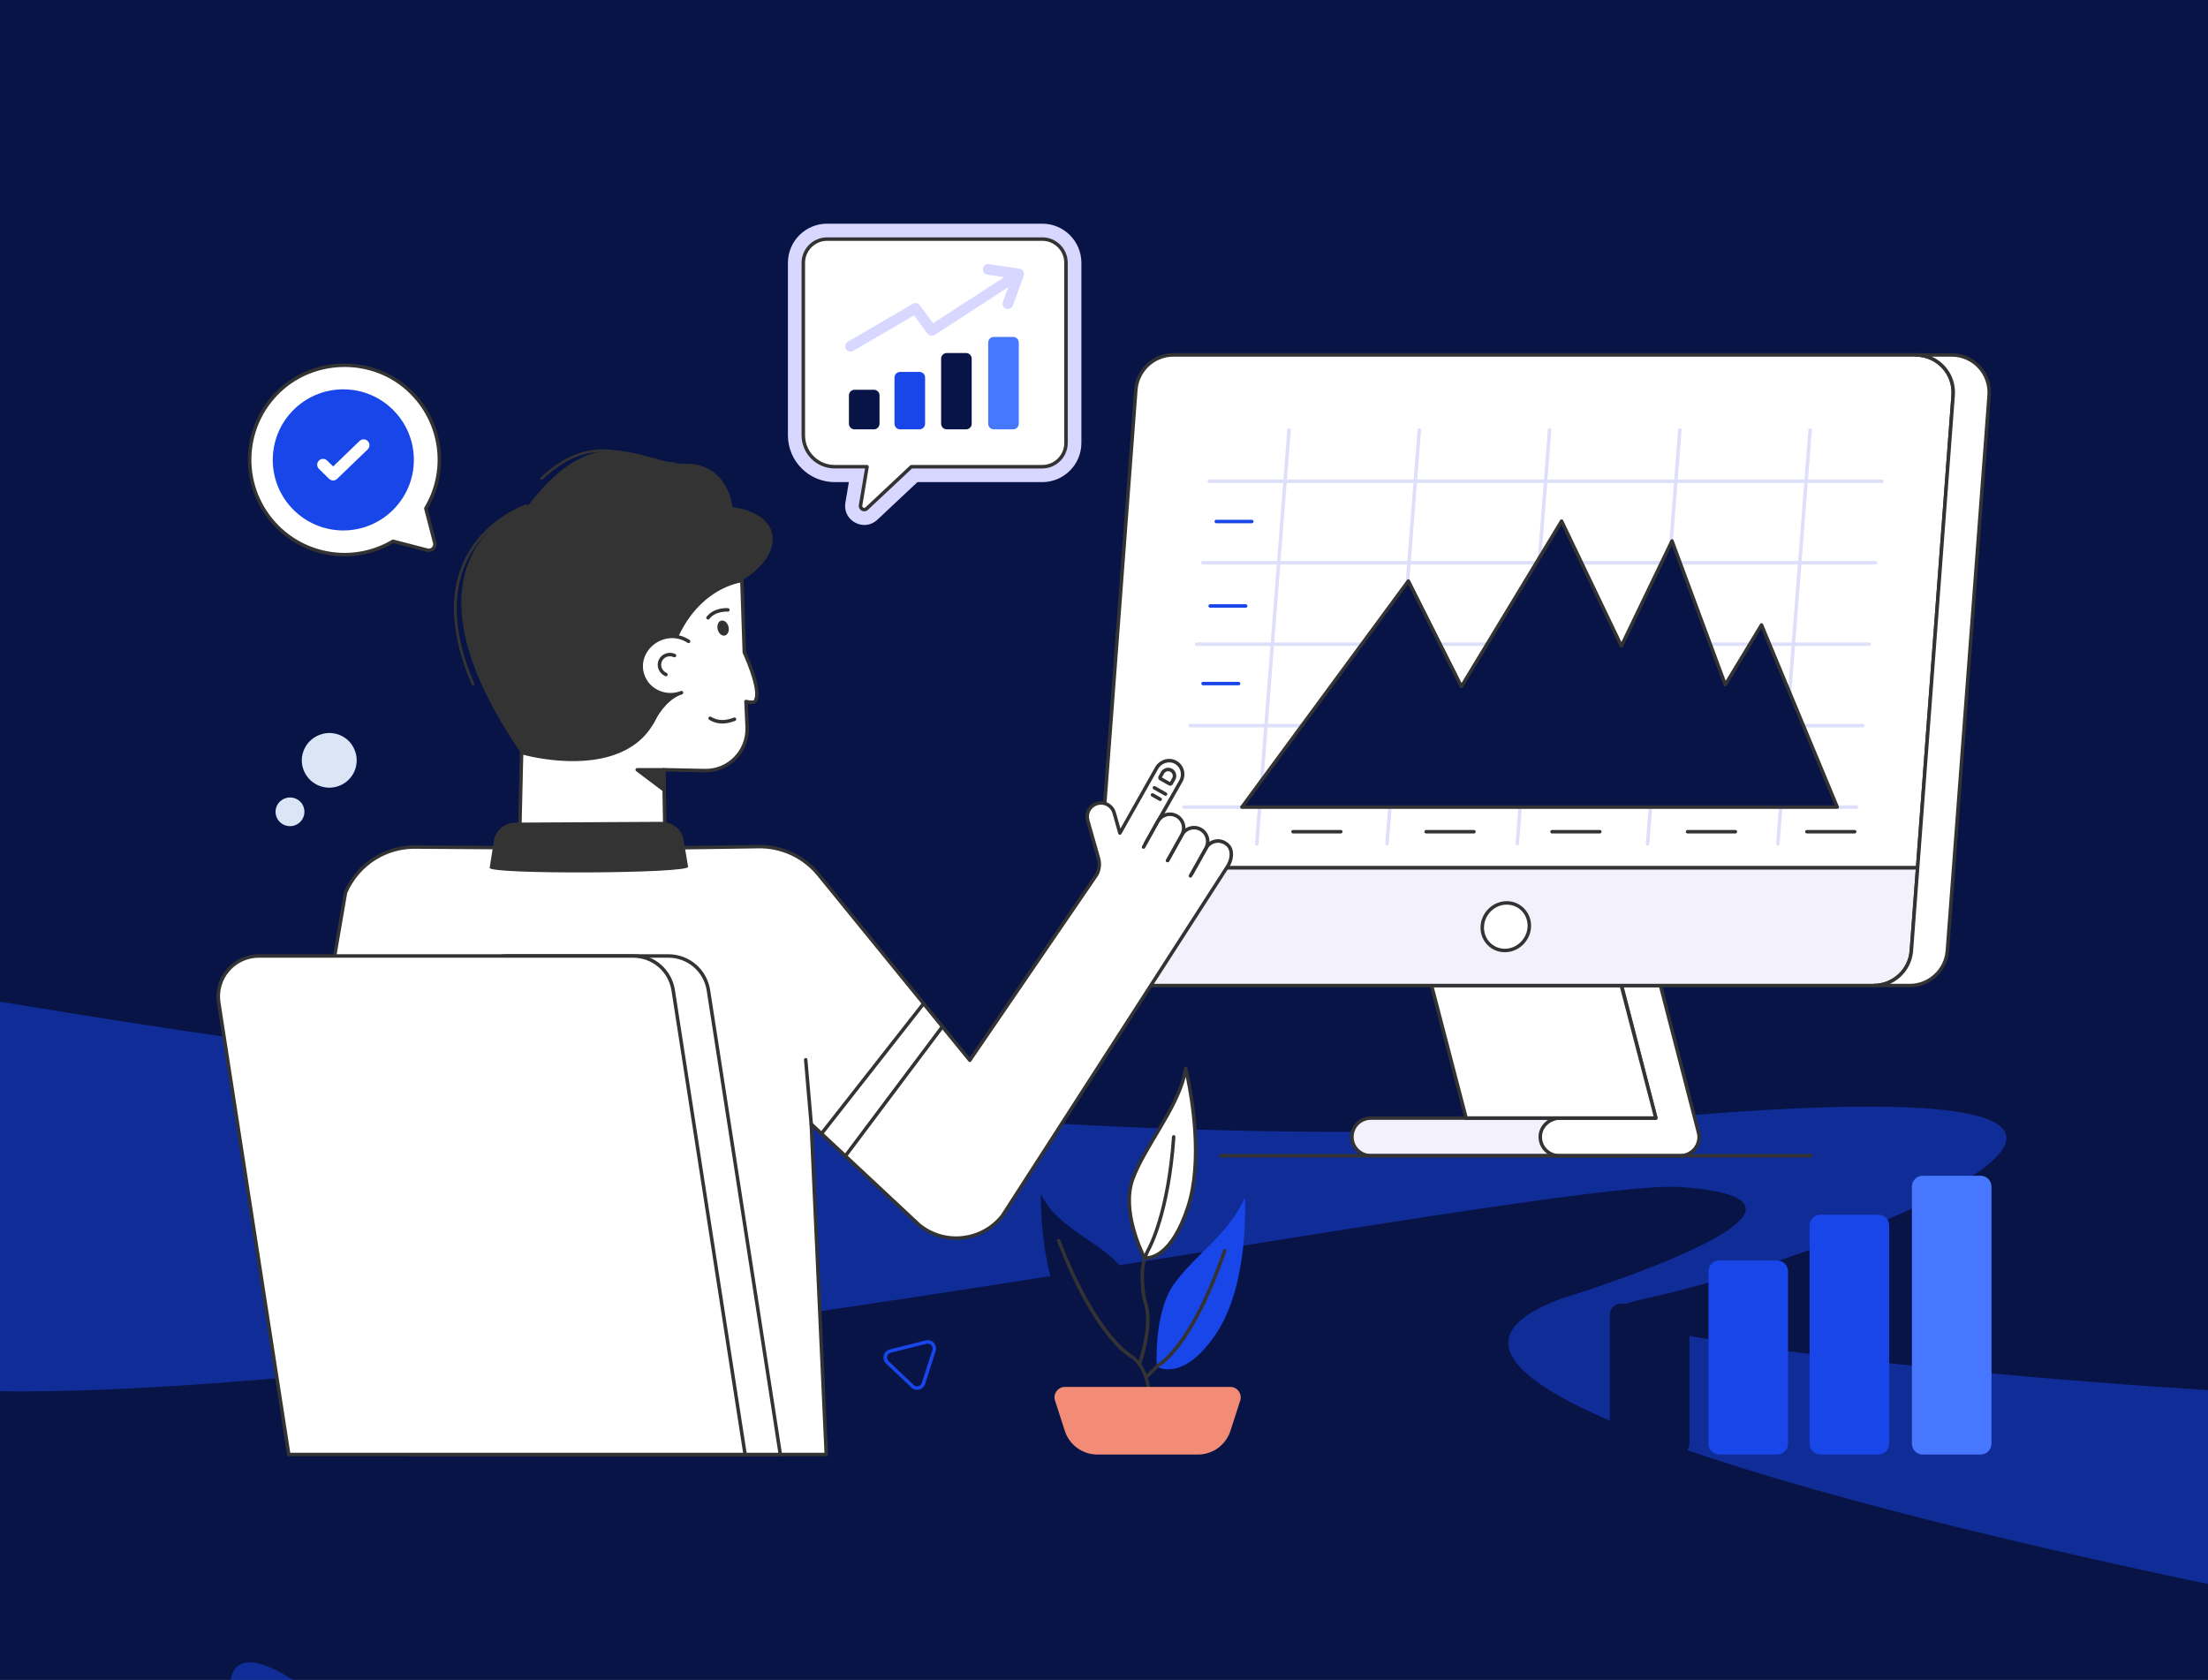 <svg xmlns="http://www.w3.org/2000/svg" width="928" height="706" viewBox="0 0 928 706" fill="none"><rect x="0" y="0" width="928" height="706" fill="#808080" stroke="none"/><g clip-path="url(#clip0_152_518)"><rect width="928" height="706" fill="white"></rect><path d="M966.993 966.996H0V0.005H966.993V966.996Z" fill="#081346"></path><path opacity="0.5" d="M966.993 586.023V673.645C863.893 653.204 548.174 585.728 656.123 545.79C656.123 545.79 789.151 505.118 706.836 498.875C652.875 494.781 205.262 587.149 0 584.688V420.958C138.587 444.059 463.121 491.334 690.166 470.449C990.8 442.797 769.572 529.3 691.266 545.792C622.143 560.35 887.195 583.84 966.993 586.023Z" fill="#1846E9"></path><path opacity="0.5" d="M575.886 966.996C429.312 910.336 177.569 767.265 154.647 766.744C126.219 766.1 220.6 845.082 189.898 883.334C168.142 910.438 60.742 845.712 0 805.69V730.702C55.687 800.368 138.532 880.696 133.042 840.301C126.219 790.1 37.525 622.754 163.744 738.7C270.228 836.517 660.78 937.734 780.309 966.996H575.886Z" fill="#1846E9"></path><g clip-path="url(#clip1_152_518)"><path d="M568.197 477.787C568.197 482.154 571.731 485.69 576.098 485.69H685.472L695.937 469.883H576.098C571.731 469.883 568.197 473.418 568.197 477.785V477.787Z" fill="#F3F1FC"></path><path d="M685.472 486.422H576.098C571.338 486.422 567.464 482.547 567.464 477.787C567.464 473.028 571.338 469.152 576.098 469.152H695.937C696.208 469.152 696.456 469.302 696.583 469.539C696.709 469.777 696.697 470.067 696.548 470.289L686.083 486.092C685.948 486.299 685.719 486.422 685.472 486.422ZM576.098 470.619C572.146 470.619 568.93 473.835 568.93 477.787C568.93 481.739 572.146 484.956 576.098 484.956H685.079L694.574 470.617H576.098V470.619Z" fill="#333333"></path><path d="M714.075 476.982C714.115 477.258 714.115 477.513 714.115 477.788C714.115 482.151 710.559 485.711 706.196 485.711H655.282C650.625 485.711 646.93 481.681 647.402 476.982C647.834 472.853 651.607 469.866 655.714 469.866H695.918L681.534 414.172H697.884L713.643 475.096L714.016 476.668L714.115 476.982H714.075Z" fill="white"></path><path d="M706.195 486.447H655.282C652.844 486.447 650.506 485.407 648.866 483.592C647.227 481.781 646.429 479.344 646.673 476.909C647.13 472.547 651.101 469.133 655.714 469.133H694.972L680.824 414.354C680.769 414.133 680.816 413.901 680.955 413.72C681.093 413.543 681.308 413.438 681.534 413.438H697.882C698.215 413.438 698.508 413.663 698.591 413.988L714.814 476.763C714.852 476.89 714.858 477.022 714.828 477.143C714.846 477.359 714.847 477.567 714.847 477.787C714.847 482.562 710.965 486.445 706.194 486.445L706.195 486.447ZM655.714 470.6C651.84 470.6 648.509 473.438 648.131 477.062C647.924 479.11 648.571 481.083 649.952 482.609C651.314 484.116 653.257 484.98 655.282 484.98H706.195C710.16 484.98 713.383 481.755 713.383 477.787C713.383 477.55 713.386 477.326 713.35 477.088C713.345 477.048 713.343 477.008 713.343 476.968L713.317 476.888L712.93 475.264L697.316 414.902H682.481L696.629 469.682C696.685 469.902 696.638 470.135 696.499 470.315C696.36 470.492 696.145 470.598 695.92 470.598H655.714V470.6Z" fill="#333333"></path><path d="M695.939 469.866H616.197L601.676 414.172H681.416L695.939 469.866Z" fill="white"></path><path d="M695.938 470.598H616.198C615.865 470.598 615.572 470.373 615.49 470.052L600.969 414.356C600.912 414.135 600.959 413.901 601.098 413.72C601.236 413.543 601.45 413.438 601.677 413.438H681.417C681.751 413.438 682.044 413.663 682.125 413.984L696.646 469.68C696.704 469.901 696.657 470.135 696.518 470.315C696.379 470.492 696.166 470.598 695.938 470.598ZM616.764 469.132H694.988L680.848 414.902H602.624L616.764 469.132Z" fill="#333333"></path><path d="M820.883 166.12C802.505 410.216 806.518 356.912 805.93 364.721H462.275C462.86 356.945 458.847 410.306 477.386 163.768C478.019 155.522 484.89 149.152 493.132 149.152H805.137C814.304 149.152 821.57 156.975 820.883 166.12Z" fill="white"></path><path d="M805.93 365.453H462.274C462.071 365.453 461.877 365.366 461.738 365.219C461.599 365.071 461.53 364.87 461.544 364.667L476.656 163.713C477.316 155.135 484.552 148.418 493.132 148.418H805.137C814.717 148.418 822.328 156.609 821.614 166.176V166.179C803.234 410.275 807.247 356.966 806.659 364.776C806.629 365.16 806.312 365.455 805.927 365.455L805.93 365.453ZM463.065 363.986H805.25L820.153 166.066C820.809 157.334 813.892 149.885 805.139 149.885H493.134C485.315 149.885 478.719 156.008 478.119 163.824L463.067 363.988L463.065 363.986Z" fill="#333333"></path><path d="M805.958 364.709L803.918 391.768L803.315 399.589C802.711 407.813 795.87 414.169 787.563 414.169H475.593C466.397 414.169 459.153 406.348 459.842 397.202C463.151 352.672 462.009 368.031 462.257 364.709H805.958Z" fill="#F3F1FC"></path><path d="M787.563 414.901H475.593C465.957 414.901 458.391 406.688 459.11 397.149C462.418 352.62 461.278 367.977 461.525 364.655C461.554 364.272 461.872 363.977 462.257 363.977H805.958C806.161 363.977 806.357 364.062 806.494 364.211C806.633 364.36 806.702 364.56 806.688 364.763L804.041 399.645C803.415 408.196 796.175 414.899 787.561 414.899L787.563 414.901ZM462.937 365.443L460.574 397.255C459.913 405.994 466.814 413.434 475.593 413.434H787.563C795.415 413.434 802.009 407.328 802.582 399.535L805.169 365.443H462.937Z" fill="#333333"></path><path d="M787.593 414.179H802.719C810.977 414.179 817.832 407.814 818.458 399.568L836.005 166.143C836.707 156.97 829.449 149.156 820.266 149.156H805.139C814.324 149.156 821.581 156.97 820.878 166.143L803.332 399.568C802.704 407.814 795.851 414.179 787.593 414.179Z" fill="white"></path><path d="M802.721 414.913H787.594C787.19 414.913 786.862 414.584 786.862 414.181C786.862 413.778 787.19 413.449 787.594 413.449C795.415 413.449 802.008 407.329 802.601 399.515L820.15 166.09C820.823 157.337 813.92 149.891 805.143 149.891C804.739 149.891 804.411 149.561 804.411 149.158C804.411 148.756 804.739 148.426 805.143 148.426H820.269C829.665 148.426 837.49 156.394 836.739 166.203L819.19 399.624C818.538 408.2 811.303 414.915 802.721 414.915V414.913ZM794.357 413.447H802.721C810.542 413.447 817.134 407.327 817.728 399.513L835.276 166.088C835.949 157.337 829.046 149.889 820.269 149.889H811.935C818.073 152.663 822.164 158.989 821.61 166.201L804.062 399.622C803.592 405.803 799.704 411.015 794.355 413.447H794.357Z" fill="#333333"></path><path d="M642.758 389.447C642.539 394.97 637.943 399.446 632.471 399.446C627 399.446 622.77 394.97 622.989 389.447C623.207 383.924 627.803 379.449 633.275 379.449C638.747 379.449 642.976 383.926 642.758 389.447Z" fill="white"></path><path d="M632.473 400.176C626.623 400.176 622.022 395.373 622.257 389.415C622.491 383.512 627.434 378.711 633.275 378.711C639.116 378.711 643.724 383.581 643.492 389.472C643.257 395.375 638.315 400.176 632.473 400.176ZM633.275 380.179C628.211 380.179 623.926 384.35 623.721 389.474C623.518 394.599 627.449 398.711 632.472 398.711C637.494 398.711 641.821 394.54 642.026 389.417C642.23 384.3 638.329 380.179 633.275 380.179Z" fill="#333333"></path><path d="M761.212 486.445H513.057C512.653 486.445 512.325 486.116 512.325 485.713C512.325 485.31 512.653 484.98 513.057 484.98H761.212C761.618 484.98 761.944 485.31 761.944 485.713C761.944 486.116 761.616 486.445 761.212 486.445Z" fill="#333333"></path><path d="M790.928 202.988H508.259C507.853 202.988 507.526 202.659 507.526 202.256C507.526 201.853 507.854 201.523 508.259 201.523H790.928C791.333 201.523 791.66 201.853 791.66 202.256C791.66 202.659 791.333 202.988 790.928 202.988Z" fill="#DEDFFB"></path><path d="M788.258 237.219H505.589C505.184 237.219 504.856 236.889 504.856 236.486C504.856 236.084 505.184 235.754 505.589 235.754H788.258C788.663 235.754 788.991 236.084 788.991 236.486C788.991 236.889 788.663 237.219 788.258 237.219Z" fill="#DEDFFB"></path><path d="M785.588 271.449H502.919C502.514 271.449 502.187 271.12 502.187 270.717C502.187 270.314 502.514 269.984 502.919 269.984H785.588C785.994 269.984 786.321 270.314 786.321 270.717C786.321 271.12 785.993 271.449 785.588 271.449Z" fill="#DEDFFB"></path><path d="M782.921 305.68H500.251C499.846 305.68 499.519 305.35 499.519 304.947C499.519 304.545 499.846 304.215 500.251 304.215H782.921C783.325 304.215 783.653 304.545 783.653 304.947C783.653 305.35 783.325 305.68 782.921 305.68Z" fill="#DEDFFB"></path><path d="M780.251 339.91H497.581C497.177 339.91 496.849 339.58 496.849 339.178C496.849 338.775 497.177 338.445 497.581 338.445H780.251C780.657 338.445 780.983 338.775 780.983 339.178C780.983 339.58 780.655 339.91 780.251 339.91Z" fill="#DEDFFB"></path><path d="M528.212 355.37C528.191 355.37 528.174 355.37 528.153 355.367C527.749 355.335 527.449 354.983 527.48 354.579L541.043 180.652C541.074 180.248 541.428 179.904 541.831 179.979C542.235 180.01 542.535 180.363 542.504 180.767L528.941 354.693C528.911 355.077 528.59 355.368 528.212 355.368V355.37Z" fill="#DEDFFB"></path><path d="M582.96 355.37C582.939 355.37 582.922 355.37 582.901 355.367C582.497 355.335 582.197 354.983 582.228 354.579L595.793 180.652C595.824 180.248 596.173 179.904 596.581 179.979C596.985 180.01 597.285 180.363 597.254 180.767L583.689 354.693C583.659 355.077 583.338 355.368 582.96 355.368V355.37Z" fill="#DEDFFB"></path><path d="M637.709 355.37C637.688 355.37 637.671 355.37 637.65 355.367C637.246 355.335 636.946 354.983 636.977 354.579L650.542 180.652C650.571 180.248 650.944 179.904 651.33 179.979C651.734 180.01 652.034 180.363 652.003 180.767L638.438 354.693C638.408 355.077 638.087 355.368 637.709 355.368V355.37Z" fill="#DEDFFB"></path><path d="M692.46 355.37C692.439 355.37 692.422 355.37 692.401 355.367C691.997 355.335 691.697 354.983 691.728 354.579L705.293 180.652C705.324 180.248 705.69 179.904 706.081 179.979C706.485 180.01 706.785 180.363 706.754 180.767L693.189 354.693C693.161 355.077 692.838 355.368 692.46 355.368V355.37Z" fill="#DEDFFB"></path><path d="M747.21 355.37C747.189 355.37 747.172 355.37 747.151 355.367C746.747 355.335 746.447 354.983 746.478 354.579L760.041 180.652C760.071 180.248 760.431 179.904 760.829 179.979C761.233 180.01 761.533 180.363 761.502 180.767L747.939 354.693C747.911 355.077 747.588 355.368 747.21 355.368V355.37Z" fill="#DEDFFB"></path><path d="M772.176 339.196H521.961L591.915 244.16L614.219 288.522L656.321 218.996L681.454 271.493L702.724 227.343L725.128 287.762L740.352 262.636L772.176 339.196Z" fill="#081346"></path><path d="M772.176 339.926H521.959C521.359 339.926 521.014 339.24 521.369 338.758L591.323 243.725C591.474 243.521 591.712 243.386 591.974 243.429C592.229 243.45 592.453 243.601 592.567 243.83L614.278 287.01L655.694 218.616C655.833 218.387 656.111 218.241 656.357 218.264C656.626 218.278 656.867 218.439 656.983 218.679L681.454 269.799L702.063 227.024C702.189 226.758 702.46 226.593 702.757 226.609C703.05 226.623 703.308 226.812 703.409 227.088L725.286 286.084L739.724 262.256C739.867 262.018 740.135 261.89 740.407 261.907C740.681 261.928 740.922 262.102 741.028 262.357L772.855 338.914C772.948 339.139 772.924 339.398 772.787 339.601C772.65 339.804 772.423 339.927 772.178 339.927L772.176 339.926ZM523.411 338.459H771.08L740.23 264.251L725.756 288.14C725.61 288.382 725.348 288.519 725.06 288.489C724.779 288.463 724.54 288.277 724.443 288.014L702.639 229.211L682.115 271.809C681.993 272.065 681.737 272.224 681.456 272.224C681.175 272.224 680.918 272.061 680.796 271.809L656.251 220.536L614.85 288.902C614.711 289.128 614.484 289.263 614.194 289.255C613.929 289.242 613.688 289.088 613.568 288.85L591.8 245.556L523.413 338.459H523.411Z" fill="#333333"></path><path d="M563.523 350.266H543.433C543.029 350.266 542.701 349.936 542.701 349.533C542.701 349.131 543.029 348.801 543.433 348.801H563.523C563.929 348.801 564.255 349.131 564.255 349.533C564.255 349.936 563.927 350.266 563.523 350.266Z" fill="#333333"></path><path d="M619.491 350.266H599.399C598.993 350.266 598.667 349.936 598.667 349.533C598.667 349.131 598.995 348.801 599.399 348.801H619.491C619.895 348.801 620.223 349.131 620.223 349.533C620.223 349.936 619.895 350.266 619.491 350.266Z" fill="#333333"></path><path d="M672.389 350.266H652.298C651.893 350.266 651.565 349.936 651.565 349.533C651.565 349.131 651.893 348.801 652.298 348.801H672.389C672.795 348.801 673.121 349.131 673.121 349.533C673.121 349.936 672.793 350.266 672.389 350.266Z" fill="#333333"></path><path d="M729.359 350.266H709.267C708.863 350.266 708.535 349.936 708.535 349.533C708.535 349.131 708.863 348.801 709.267 348.801H729.359C729.765 348.801 730.091 349.131 730.091 349.533C730.091 349.936 729.763 350.266 729.359 350.266Z" fill="#333333"></path><path d="M779.507 350.266H759.416C759.011 350.266 758.684 349.936 758.684 349.533C758.684 349.131 759.011 348.801 759.416 348.801H779.507C779.912 348.801 780.24 349.131 780.24 349.533C780.24 349.936 779.912 350.266 779.507 350.266Z" fill="#333333"></path><path d="M526.122 219.895H511.192C510.788 219.895 510.46 219.565 510.46 219.162C510.46 218.759 510.788 218.43 511.192 218.43H526.122C526.527 218.43 526.855 218.759 526.855 219.162C526.855 219.565 526.527 219.895 526.122 219.895Z" fill="#1846E9"></path><path d="M523.555 255.395H508.625C508.22 255.395 507.893 255.065 507.893 254.662C507.893 254.259 508.22 253.93 508.625 253.93H523.555C523.959 253.93 524.287 254.259 524.287 254.662C524.287 255.065 523.959 255.395 523.555 255.395Z" fill="#1846E9"></path><path d="M520.568 287.996H505.635C505.229 287.996 504.903 287.666 504.903 287.264C504.903 286.861 505.231 286.531 505.635 286.531H520.568C520.974 286.531 521.3 286.861 521.3 287.264C521.3 287.666 520.972 287.996 520.568 287.996Z" fill="#1846E9"></path><path d="M177.833 494.352L174.736 563.192H148.099C133.104 563.192 121.404 550.211 122.95 535.289L127.192 494.352H177.835H177.833Z" fill="white"></path><path d="M174.737 563.926H148.099C132.706 563.926 120.627 550.585 122.222 535.216L126.463 494.277C126.502 493.902 126.817 493.617 127.192 493.617H177.835C178.036 493.617 178.225 493.701 178.364 493.843C178.503 493.989 178.576 494.183 178.565 494.384L175.469 563.226C175.451 563.615 175.129 563.926 174.737 563.926ZM127.851 495.084L123.677 535.365C122.177 549.844 133.549 562.459 148.099 562.459H174.036L177.067 495.084H127.851Z" fill="#333333"></path><path d="M517.508 359.118C517.484 361.272 516.601 363.329 515.328 365.065L421.212 511.048C412.621 521.75 396.984 523.444 386.318 514.79L340.961 472.393L347.273 611.266H172.574L177.834 494.351H124.764L145.249 375.005C150.48 363.046 162.463 355.503 175.467 355.972L264.425 356.586L318.255 355.796C328.396 355.446 338.099 359.948 344.381 367.96L407.593 445.584L460.87 367.666C462.039 365.561 462.33 363.076 461.688 360.765L457.159 344.802C456.283 341.704 458.064 338.516 461.133 337.669C464.116 336.768 467.4 338.485 468.293 341.645L470.689 350.095L486.112 322.786C487.691 319.949 491.402 318.75 494.237 320.416C496.983 322.065 497.814 325.528 496.341 328.194L486.674 345.153L481.53 354.333H481.56L491.175 360.795L500.819 367.257L506.868 356.409C508.341 353.767 511.655 352.655 514.365 353.995C516.497 355.05 517.534 356.633 517.508 359.118Z" fill="white"></path><path d="M347.276 611.997H172.573C172.372 611.997 172.183 611.914 172.044 611.772C171.905 611.626 171.832 611.432 171.843 611.23L177.068 495.083H124.763C124.546 495.083 124.342 494.989 124.203 494.822C124.062 494.656 124.003 494.439 124.04 494.227L144.525 374.882C149.961 362.401 162.167 354.802 175.491 355.238L264.43 355.851L318.244 355.063C328.532 354.756 338.567 359.357 344.956 367.504L407.541 444.359L460.262 367.249C461.294 365.387 461.567 363.076 460.98 360.962L456.451 345.001C455.463 341.502 457.476 337.918 460.937 336.962C464.264 335.951 467.989 337.883 468.997 341.443L470.914 348.202L485.473 322.422C487.229 319.272 491.375 317.89 494.608 319.784C497.694 321.632 498.655 325.522 496.983 328.547L482.51 354.084L500.567 366.202L506.229 356.049C507.919 353.018 511.635 351.828 514.691 353.334C517.109 354.533 518.271 356.431 518.242 359.126C518.218 361.254 517.414 363.456 515.921 365.499L421.829 511.448C412.877 522.614 396.79 524.237 385.858 515.361L341.78 474.157L348.01 611.23C348.02 611.432 347.947 611.626 347.809 611.772C347.672 611.916 347.479 611.997 347.279 611.997H347.276ZM173.34 610.531H346.507L340.231 472.427C340.217 472.128 340.383 471.851 340.654 471.728C340.928 471.601 341.244 471.653 341.462 471.856L386.817 514.253C397.234 522.701 412.379 520.873 420.639 510.589L514.711 364.666C515.652 363.38 516.748 361.407 516.774 359.107C516.797 356.974 515.954 355.599 514.038 354.648C511.724 353.515 508.795 354.45 507.506 356.764L501.457 367.61C501.356 367.787 501.188 367.917 500.988 367.966C500.787 368.018 500.579 367.974 500.409 367.863L481.206 354.978C481.084 354.915 480.98 354.82 480.911 354.7C480.779 354.476 480.763 354.198 480.89 353.973L486.032 344.793L495.7 327.828C496.967 325.541 496.289 322.503 493.856 321.045C491.367 319.587 488.123 320.672 486.749 323.139L471.324 350.451C471.176 350.706 470.893 350.835 470.598 350.817C470.305 350.783 470.062 350.574 469.981 350.29L467.585 341.84C466.818 339.117 463.968 337.566 461.345 338.366C458.588 339.128 457.11 341.939 457.863 344.595L462.392 360.56C463.093 363.083 462.779 365.73 461.509 368.014L408.198 445.993C408.066 446.182 407.855 446.3 407.622 446.31C407.381 446.324 407.169 446.218 407.024 446.041L343.811 368.415C337.698 360.619 328.137 356.2 318.279 356.524L264.434 357.312L175.458 356.7C162.688 356.229 151.061 363.54 145.918 375.295L125.629 493.611H177.832C178.033 493.611 178.224 493.694 178.361 493.836C178.5 493.982 178.572 494.177 178.562 494.378L173.337 610.526L173.34 610.531Z" fill="#333333"></path><path d="M177.893 495.079C177.865 495.079 177.835 495.076 177.806 495.074C177.403 495.029 177.115 494.664 177.162 494.26L182.879 445.273C182.926 444.872 183.3 444.582 183.692 444.63C184.095 444.675 184.383 445.04 184.336 445.444L178.62 494.432C178.574 494.805 178.259 495.079 177.893 495.079Z" fill="#333333"></path><path d="M490.717 361.621L496.766 350.78C498.323 347.991 501.843 346.99 504.631 348.546C507.422 350.105 508.418 353.628 506.862 356.418L500.33 368.094" fill="white"></path><path d="M499.97 368.732C499.617 368.534 499.492 368.088 499.688 367.736L506.22 356.062C507.576 353.63 506.702 350.546 504.27 349.185C501.844 347.836 498.765 348.706 497.405 351.138L491.355 361.98C491.157 362.336 490.708 362.456 490.357 362.263C490.005 362.065 489.879 361.619 490.075 361.264L496.124 350.421C497.876 347.288 501.851 346.156 504.983 347.904C508.121 349.661 509.249 353.639 507.498 356.777L500.966 368.451C500.762 368.817 500.3 368.925 499.969 368.732H499.97Z" fill="#333333"></path><path d="M480.623 355.985L486.673 345.144C488.229 342.354 491.749 341.353 494.537 342.91C497.328 344.468 498.324 347.992 496.768 350.781L490.718 361.622" fill="white"></path><path d="M490.359 362.263C490.007 362.065 489.88 361.619 490.076 361.263L496.126 350.421C497.482 347.993 496.608 344.907 494.176 343.547C491.749 342.192 488.666 343.068 487.311 345.5L481.261 356.341C481.062 356.693 480.611 356.817 480.264 356.624C479.912 356.426 479.785 355.98 479.981 355.624L486.03 344.783C487.779 341.647 491.752 340.514 494.889 342.267C498.027 344.023 499.155 348.001 497.404 351.136L491.355 361.979C491.154 362.338 490.702 362.454 490.357 362.261L490.359 362.263Z" fill="#333333"></path><path d="M493.307 327.34L492.247 329.232C492.117 329.465 491.822 329.545 491.588 329.411L487.763 327.24C487.529 327.106 487.444 326.811 487.574 326.578L488.587 324.768C489.31 323.477 491.007 322.958 492.301 323.714C493.556 324.447 494.022 326.065 493.309 327.338L493.307 327.34Z" fill="white"></path><path d="M491.229 330.054L487.4 327.883C486.815 327.545 486.611 326.804 486.935 326.226L487.948 324.415C488.849 322.805 490.986 322.1 492.671 323.086C494.286 324.033 494.851 326.088 493.949 327.699L492.889 329.593C492.566 330.166 491.834 330.391 491.231 330.054H491.229ZM488.332 326.725L491.732 328.654L492.669 326.984C493.189 326.055 492.839 324.884 491.93 324.353C490.996 323.808 489.754 324.191 489.227 325.132L488.332 326.727V326.725Z" fill="#333333"></path><path d="M489.499 334.359L484.824 331.707C484.472 331.506 484.349 331.06 484.55 330.707C484.749 330.351 485.195 330.235 485.549 330.429L490.225 333.082C490.577 333.283 490.7 333.729 490.499 334.081C490.303 334.427 489.866 334.56 489.499 334.359Z" fill="#333333"></path><path d="M487.239 336.54L484.01 334.707C483.658 334.506 483.535 334.06 483.736 333.707C483.938 333.351 484.383 333.235 484.736 333.429L487.964 335.262C488.316 335.464 488.44 335.91 488.238 336.262C488.042 336.607 487.605 336.741 487.239 336.54Z" fill="#333333"></path><path d="M317.28 294.808C316.694 295.541 313.527 294.808 313.527 294.808L314.013 305.575C314.469 315.671 306.298 324.051 296.198 323.844L278.994 323.492L279.551 355.928H218.282L219.221 316.247C219.221 316.247 273.308 331.821 278.29 290.117C283.479 246.623 311.709 244.012 311.709 244.012C311.709 244.012 311.739 243.983 311.798 243.953L312.823 274.161C312.823 274.161 320.592 290.702 317.278 294.808H317.28Z" fill="white"></path><path d="M218.284 356.662C218.086 356.662 217.897 356.582 217.76 356.441C217.621 356.301 217.547 356.11 217.552 355.912L218.489 316.229C218.494 316.004 218.605 315.792 218.787 315.657C218.971 315.521 219.202 315.48 219.424 315.542C219.707 315.625 248.006 323.573 265.025 312.269C272.147 307.541 276.363 300.058 277.563 290.029C282.537 248.333 308.928 243.658 311.453 243.305C311.676 243.185 311.944 243.191 312.164 243.317C312.384 243.444 312.523 243.675 312.532 243.927L313.552 273.988C314.614 276.269 321.269 291.024 317.853 295.269C317.249 296.026 315.623 295.939 314.301 295.715L314.745 305.539C315.217 315.952 306.912 324.717 296.182 324.576L279.739 324.238L280.284 355.917C280.287 356.112 280.211 356.301 280.074 356.441C279.663 356.861 283.538 356.577 218.282 356.662H218.284ZM219.034 355.197H278.806L278.261 323.504C278.257 323.306 278.335 323.115 278.478 322.974C278.618 322.834 278.833 322.768 279.009 322.759L296.212 323.111C305.892 323.33 313.718 315.283 313.283 305.609L312.795 294.846C312.783 294.617 312.882 294.396 313.057 294.247C313.233 294.101 313.474 294.039 313.692 294.098C314.964 294.388 316.39 294.494 316.734 294.322C319.159 291.198 314.26 278.947 312.162 274.476C312.119 274.384 312.096 274.287 312.093 274.19L311.097 244.85C306.8 245.631 283.623 251.626 279.019 290.203C277.768 300.683 273.332 308.52 265.834 313.494C249.79 324.146 225.062 318.533 219.932 317.2L219.035 355.197H219.034Z" fill="#333333"></path><path d="M312.621 243.475C312.213 243.725 311.939 243.883 311.794 243.973C311.728 243.999 311.689 244.025 311.689 244.025C311.689 244.025 283.489 246.597 278.277 290.114C273.281 331.832 218.984 316.51 218.984 316.51C160.704 231.481 222.13 212.214 222.13 212.214C251.329 174.294 269.475 195.083 287.89 194.886C306.292 194.676 307.815 213.101 307.815 213.101C307.815 213.101 323.684 214.624 324.708 225.511C325.562 234.677 315.73 241.545 312.619 243.475H312.621Z" fill="#333333"></path><path d="M227.197 201.513C226.975 201.279 226.987 200.906 227.222 200.685C251.238 178.089 268.311 194.807 283.482 194.302H283.487C284.261 194.302 284.265 195.47 283.493 195.477C266.628 195.506 251.314 179.618 228.025 201.539C227.784 201.765 227.414 201.749 227.196 201.513H227.197Z" fill="#333333"></path><path d="M198.801 288.07C198.574 288.07 198.357 287.935 198.263 287.715C189.617 267.548 188.444 250.195 194.776 236.138C202.874 218.159 220.732 212.088 220.912 212.031C221.219 211.916 221.552 212.097 221.653 212.404C221.755 212.711 221.587 213.043 221.28 213.143C221.105 213.204 203.718 219.13 195.84 236.637C189.655 250.379 190.833 267.409 199.341 287.251C199.469 287.55 199.33 287.895 199.033 288.022C198.959 288.057 198.881 288.07 198.803 288.07H198.801Z" fill="#333333"></path><path d="M286.937 291.593C281.775 293.395 277.698 297.963 274.392 304.505L278.012 288.172L284.525 289.267L286.935 291.593H286.937Z" fill="#333333"></path><path d="M286.435 291.09C279.895 293.572 272.671 290.471 270.284 284.205C266.083 273.128 279.211 262.889 289.412 269.535" fill="white"></path><path d="M281.81 292.677C276.496 292.677 271.54 289.561 269.598 284.465C265.157 272.753 278.996 261.888 289.811 268.919C290.151 269.143 290.247 269.594 290.027 269.936C289.806 270.274 289.352 270.373 289.013 270.151C279.406 263.892 267.024 273.543 270.969 283.945C273.214 289.839 280.039 292.737 286.175 290.406C286.555 290.249 286.977 290.452 287.121 290.83C287.265 291.208 287.074 291.632 286.696 291.776C285.084 292.389 283.431 292.678 281.81 292.678V292.677Z" fill="#333333"></path><path d="M288.463 364.315C288.463 365.967 206.571 366.365 206.536 364.712L208.316 353.411C208.944 349.414 212.506 346.439 216.763 346.439L277.991 346.109C282.25 346.109 285.879 349.017 286.578 353.014L288.464 364.315H288.463Z" fill="#333333"></path><path d="M205.803 364.726L207.591 353.295C208.283 348.898 212.14 345.705 216.762 345.705L277.986 345.375C282.623 345.375 286.539 348.534 287.299 352.887L289.184 364.191C289.191 364.231 289.195 364.271 289.195 364.311C289.195 367.126 205.858 367.534 205.801 364.724L205.803 364.726ZM207.35 364.252C213.953 365.55 281.06 365.217 287.646 363.863L285.855 353.135C285.219 349.492 281.91 346.843 277.991 346.843L216.767 347.173C212.867 347.173 209.619 349.846 209.04 353.526L207.35 364.254V364.252Z" fill="#333333"></path><path d="M279.891 283.49C277.596 282.457 276.537 279.829 277.528 277.625C278.518 275.419 281.185 274.466 283.48 275.499" fill="white"></path><path d="M279.591 284.16C276.976 282.981 275.682 279.949 276.86 277.323C278.021 274.733 281.135 273.635 283.782 274.83C284.152 274.997 284.316 275.429 284.15 275.799C283.983 276.169 283.544 276.337 283.18 276.165C281.244 275.294 279.018 276.096 278.196 277.923C277.358 279.787 278.296 281.973 280.191 282.818C280.56 282.985 280.725 283.42 280.559 283.788C280.392 284.161 279.955 284.319 279.589 284.158L279.591 284.16Z" fill="#333333"></path><path d="M340.954 473.115C340.58 473.115 340.259 472.825 340.226 472.445L337.899 445.426C337.865 445.021 338.163 444.667 338.565 444.633C338.961 444.57 339.322 444.897 339.358 445.299L341.685 472.318C341.719 472.723 341.421 473.077 341.019 473.112C340.998 473.115 340.975 473.115 340.954 473.115Z" fill="#333333"></path><path d="M305.921 256.303C305.921 256.303 300.557 255.84 297.569 259.623Z" fill="white"></path><path d="M297.57 260.358C297.41 260.358 297.251 260.305 297.115 260.2C296.798 259.948 296.742 259.486 296.994 259.169C300.189 255.124 305.753 255.562 305.982 255.574C306.385 255.609 306.683 255.963 306.648 256.367C306.614 256.772 306.225 257.1 305.857 257.034C305.803 257.03 300.84 256.659 298.144 260.078C298 260.262 297.785 260.356 297.568 260.356L297.57 260.358Z" fill="#333333"></path><path d="M301.628 264.483C302.041 266.241 303.411 267.378 304.61 267.097C305.882 266.798 306.607 265.17 306.194 263.412C305.781 261.654 304.409 260.519 303.137 260.817C301.94 261.098 301.217 262.726 301.628 264.485V264.483Z" fill="#333333"></path><path d="M298.059 302.482C297.717 302.267 297.613 301.815 297.827 301.472C298.043 301.133 298.495 301.034 298.838 301.239C301.518 302.917 304.66 303.023 308.449 301.574C308.824 301.423 309.251 301.619 309.395 301.996C309.539 302.374 309.35 302.798 308.973 302.943C305.191 304.394 301.48 304.62 298.059 302.482Z" fill="#333333"></path><path d="M354.935 486.297C354.611 486.054 354.547 485.593 354.79 485.27L395.504 431.013C395.745 430.69 396.21 430.629 396.529 430.867C396.854 431.11 396.918 431.572 396.675 431.895L355.961 486.152C355.723 486.469 355.267 486.542 354.935 486.297Z" fill="#333333"></path><path d="M344.838 476.965C344.519 476.715 344.465 476.255 344.713 475.937L387.605 421.293C387.858 420.977 388.316 420.924 388.633 421.17C388.953 421.42 389.006 421.88 388.758 422.198L345.867 476.842C345.617 477.158 345.159 477.218 344.838 476.965Z" fill="#333333"></path><path d="M327.968 611.267H225.902L196.518 421.397C194.899 411.06 202.868 401.746 213.359 401.746H280.873C289.277 401.746 296.437 407.85 297.745 416.164L327.97 611.266L327.968 611.267Z" fill="white"></path><path d="M327.968 611.998H225.9C225.537 611.998 225.232 611.735 225.176 611.377L195.793 421.51C194.104 410.734 202.42 401.016 213.356 401.016H280.871C289.697 401.016 297.096 407.34 298.466 416.052L328.692 611.155C328.724 611.367 328.662 611.582 328.523 611.745C328.383 611.905 328.18 612 327.966 612L327.968 611.998ZM226.529 610.532H327.115L297.02 416.277C295.763 408.283 288.971 402.481 280.873 402.481H213.358C203.336 402.481 195.69 411.383 197.243 421.283L226.531 610.532H226.529Z" fill="#333333"></path><path d="M313.164 611.267H121.357L91.942 421.397C90.323 411.06 98.323 401.746 108.783 401.746H266.069C274.473 401.746 281.633 407.85 282.941 416.164L313.166 611.266L313.164 611.267Z" fill="white"></path><path d="M313.164 612H121.359C120.998 612 120.691 611.736 120.636 611.379L91.217 421.51C89.531 410.725 97.884 401.016 108.781 401.016H266.067C274.893 401.016 282.292 407.34 283.663 416.052L313.888 611.155C313.921 611.367 313.858 611.582 313.719 611.745C313.581 611.905 313.376 612 313.163 612H313.164ZM121.987 610.533H312.311L282.216 416.279C280.96 408.285 274.168 402.482 266.069 402.482H108.783C98.772 402.482 91.12 411.398 92.668 421.285L121.989 610.533H121.987Z" fill="#333333"></path><path d="M368.705 218.453L385.59 202.611H438.053C447.121 202.611 454.5 195.231 454.5 186.157V110.454C454.5 101.382 447.121 94 438.053 94H347.619C338.539 94 331.151 101.382 331.151 110.454V182.943C331.151 193.787 339.972 202.611 350.813 202.611H356.763L355.308 211.27C354.031 218.88 363.165 223.646 368.703 218.453H368.705Z" fill="#D7D7FF"></path><path d="M337.626 110.455V182.943C337.626 190.23 343.53 196.136 350.813 196.136H364.418L361.692 212.346C361.446 213.805 363.194 214.744 364.275 213.731L383.029 196.136H438.053C443.561 196.136 448.027 191.669 448.027 186.158V110.455C448.027 104.944 443.561 100.477 438.053 100.477H347.619C342.09 100.477 337.624 104.944 337.624 110.455H337.626Z" fill="white"></path><path d="M360.969 212.224L363.551 196.87H350.811C343.136 196.87 336.891 190.62 336.891 182.941V110.455C336.891 104.548 341.703 99.742 347.619 99.742H438.053C443.957 99.742 448.761 104.548 448.761 110.455V186.159C448.761 192.066 443.957 196.872 438.053 196.872H383.318L364.774 214.269C363.178 215.761 360.606 214.371 360.967 212.226L360.969 212.224ZM347.621 101.209C342.513 101.209 338.358 105.355 338.358 110.455V182.941C338.358 189.813 343.945 195.404 350.813 195.404H364.418C364.635 195.404 364.84 195.497 364.978 195.664C365.117 195.827 365.178 196.044 365.141 196.258L362.416 212.465C362.288 213.225 363.205 213.741 363.774 213.196L382.53 195.601C382.666 195.475 382.846 195.404 383.032 195.404H438.057C443.152 195.404 447.299 191.257 447.299 186.158V110.455C447.299 105.357 443.154 101.209 438.057 101.209H347.623H347.621Z" fill="#333333"></path><path d="M430.27 115.907L425.692 128.397C425.256 129.559 423.967 130.127 422.833 129.714C421.672 129.29 421.068 128.016 421.516 126.854L423.794 120.664L392.821 140.749C391.839 141.397 390.498 141.152 389.806 140.19L384.178 132.55L358.586 147.452C357.629 148.051 356.208 147.796 355.528 146.647C354.924 145.597 355.281 144.212 356.331 143.608L383.664 127.678C384.646 127.119 385.897 127.366 386.589 128.282L392.149 135.855L422.007 116.485L414.994 115.435C413.766 115.256 412.94 114.115 413.119 112.911C413.298 111.682 414.415 110.833 415.643 111.012C429.241 113.064 428.57 112.9 428.931 113.045H428.953C429.966 113.397 430.718 114.553 430.27 115.905V115.907Z" fill="#D7D7FF"></path><path d="M367.29 163.793H359.161C357.856 163.793 356.798 164.851 356.798 166.157V178.071C356.798 179.376 357.856 180.435 359.161 180.435H367.29C368.595 180.435 369.653 179.376 369.653 178.071V166.157C369.653 164.851 368.595 163.793 367.29 163.793Z" fill="#081346"></path><path d="M386.442 156.297H378.312C377.007 156.297 375.949 157.355 375.949 158.661V178.069C375.949 179.375 377.007 180.433 378.312 180.433H386.442C387.747 180.433 388.805 179.375 388.805 178.069V158.661C388.805 157.355 387.747 156.297 386.442 156.297Z" fill="#1846E9"></path><path d="M406.034 148.359H397.904C396.599 148.359 395.541 149.418 395.541 150.723V178.071C395.541 179.376 396.599 180.435 397.904 180.435H406.034C407.339 180.435 408.396 179.376 408.396 178.071V150.723C408.396 149.418 407.339 148.359 406.034 148.359Z" fill="#081346"></path><path d="M425.822 141.602H417.692C416.387 141.602 415.329 142.66 415.329 143.966V178.068C415.329 179.374 416.387 180.432 417.692 180.432H425.822C427.127 180.432 428.185 179.374 428.185 178.068V143.966C428.185 142.66 427.127 141.602 425.822 141.602Z" fill="#4877FF"></path><path d="M705.481 547.891H681.179C678.653 547.891 676.605 549.939 676.605 552.466V606.69C676.605 609.217 678.653 611.265 681.179 611.265H705.481C708.007 611.265 710.054 609.217 710.054 606.69V552.466C710.054 549.939 708.007 547.891 705.481 547.891Z" fill="#081346"></path><path d="M746.927 529.723H722.625C720.099 529.723 718.052 531.771 718.052 534.298V606.691C718.052 609.218 720.099 611.266 722.625 611.266H746.927C749.453 611.266 751.5 609.218 751.5 606.691V534.298C751.5 531.771 749.453 529.723 746.927 529.723Z" fill="#1846E9"></path><path d="M789.439 510.48H765.137C762.611 510.48 760.563 512.529 760.563 515.056V606.689C760.563 609.215 762.611 611.264 765.137 611.264H789.439C791.965 611.264 794.012 609.215 794.012 606.689V515.056C794.012 512.529 791.965 510.48 789.439 510.48Z" fill="#1846E9"></path><path d="M832.427 494.105H808.125C805.599 494.105 803.552 496.154 803.552 498.681V606.691C803.552 609.218 805.599 611.267 808.125 611.267H832.427C834.953 611.267 837 609.218 837 606.691V498.681C837 496.154 834.953 494.105 832.427 494.105Z" fill="#4877FF"></path><path d="M523.189 503.211C523.189 503.211 525.367 538.966 511.285 560.209C497.203 581.453 486.198 574.314 486.198 574.314C486.198 574.314 484.679 551.673 493.625 539.339C502.572 527.005 516.961 518.174 523.189 503.211Z" fill="#1846E9"></path><path d="M481.967 579.271C481.778 579.271 481.589 579.199 481.446 579.054C481.162 578.767 481.164 578.304 481.452 578.017L486.321 573.189C486.375 573.137 486.439 573.092 486.505 573.057C486.641 572.987 500.133 565.71 514.059 525.333C514.191 524.953 514.61 524.748 514.99 524.88C515.372 525.012 515.575 525.43 515.445 525.814C501.778 565.436 488.707 573.52 487.276 574.307L482.482 579.061C482.34 579.201 482.153 579.272 481.967 579.272V579.271Z" fill="#333333"></path><path d="M498.332 449.066C498.332 449.066 507.074 483.346 499.314 507.156C491.554 530.966 481.013 528.579 481.013 528.579C481.013 528.579 470.903 509.6 476.072 495.471C481.24 481.341 496.033 464.375 498.332 449.066Z" fill="white"></path><path d="M481.878 529.388C481.288 529.388 480.926 529.313 480.85 529.296C480.641 529.247 480.464 529.112 480.364 528.923C479.944 528.138 470.161 509.492 475.383 495.221C480.603 480.94 495.331 464.109 497.607 448.957C497.659 448.61 497.947 448.35 498.294 448.332C498.66 448.324 498.955 448.549 499.042 448.884C499.13 449.228 507.747 483.646 500.011 507.383C493.445 527.526 484.831 529.385 481.88 529.385L481.878 529.388ZM481.484 527.899C483.205 528.022 491.939 527.42 498.615 506.934C504.829 487.867 500.285 461.687 498.365 452.55C494.628 467.173 481.554 482.608 476.759 495.726C472.132 508.374 480.183 525.307 481.484 527.899Z" fill="#333333"></path><path d="M478.862 574.092C478.78 574.092 478.697 574.078 478.615 574.049C478.235 573.913 478.036 573.493 478.171 573.111C478.229 572.948 483.961 556.626 480.645 547.512C479.526 544.428 479.356 538.322 479.332 536.525C479.275 532.469 480.127 528.565 481.795 525.235C481.922 524.983 482.047 524.745 482.182 524.502C482.517 523.903 490.357 509.568 492.569 477.74C492.599 477.335 492.923 477.004 493.352 477.061C493.756 477.087 494.059 477.44 494.032 477.842C491.797 509.992 483.803 524.608 483.463 525.214C483.338 525.438 483.223 525.658 483.107 525.889C481.542 529.011 480.744 532.679 480.798 536.501C480.848 540.087 481.195 544.73 482.023 547.009C485.519 556.617 479.799 572.912 479.552 573.603C479.446 573.903 479.164 574.09 478.862 574.09V574.092Z" fill="#333333"></path><path d="M477.081 571.6C477.081 571.6 465.811 578.74 451.07 558.23C436.356 537.72 437.514 501.746 437.514 501.746C444.182 516.411 462.643 521.54 471.956 533.42C481.297 545.273 477.081 571.6 477.081 571.6Z" fill="#081346"></path><path d="M480.603 599.736C480.525 599.736 480.447 599.724 480.371 599.7C479.985 599.571 479.779 599.155 479.907 598.771C486.621 578.691 475.888 571.136 475.428 570.823C474.899 570.574 460.18 563.034 444.278 521.647C444.134 521.268 444.321 520.845 444.7 520.699C445.083 520.55 445.503 520.742 445.647 521.121C461.289 561.834 476.014 569.487 476.16 569.558C476.368 569.69 488.382 578.044 481.299 599.236C481.196 599.544 480.91 599.738 480.603 599.738V599.736Z" fill="#333333"></path><path d="M521.251 588.605L517.141 601.324C515.226 607.252 509.709 611.268 503.483 611.268H461.186C454.96 611.268 449.443 607.252 447.527 601.324L443.417 588.605C442.5 585.762 444.618 582.852 447.604 582.852H517.063C520.049 582.852 522.167 585.764 521.249 588.605H521.251Z" fill="#F28C77"></path><path d="M116.63 221.422C129.797 234.561 149.88 236.588 165.18 227.467L179.606 231.206C181.492 231.695 183.204 229.947 182.715 228.061L178.978 213.665C188.723 197.416 185.893 175.786 170.456 162.716C155.262 149.857 132.035 150.521 117.506 164.15C101.056 179.596 100.74 205.523 116.633 221.422H116.63Z" fill="white"></path><path d="M116.111 221.941C99.933 205.755 100.209 179.385 117.001 163.614C131.803 149.734 155.489 149.09 170.926 162.16C186.141 175.037 189.831 196.701 179.76 213.777L183.423 227.879C184.053 230.311 181.841 232.552 179.419 231.918L165.29 228.252C149.263 237.649 129.105 234.907 116.111 221.943V221.941ZM117.147 220.905C129.834 233.565 149.431 235.999 164.804 226.836C164.971 226.735 165.172 226.709 165.363 226.756L179.786 230.497C181.112 230.845 182.358 229.61 182.002 228.245L178.265 213.848C178.216 213.659 178.244 213.456 178.346 213.287C188.242 196.79 184.722 175.759 169.979 163.278C155.104 150.687 132.273 151.3 118.004 164.687C101.857 179.843 101.514 205.262 117.148 220.907L117.147 220.905Z" fill="#333333"></path><path d="M114.637 193.273C114.637 209.649 127.936 222.925 144.275 222.925C160.615 222.925 173.942 209.649 173.942 193.273C173.942 176.897 160.672 163.621 144.275 163.621C127.879 163.621 114.637 176.927 114.637 193.273Z" fill="#1846E9"></path><path d="M154.533 188.861L141.707 201.222C140.819 202.111 139.299 202.192 138.279 201.205L134.055 197.048C133.085 196.112 133.068 194.554 134.02 193.583C134.972 192.613 136.513 192.596 137.483 193.549L140.028 196.025L151.123 185.309C152.092 184.374 153.65 184.409 154.585 185.379C155.538 186.349 155.503 187.908 154.533 188.861Z" fill="white"></path><path d="M383.04 583.126L372.431 573.068C370.415 571.155 371.295 567.772 373.994 567.094L389.043 563.308C391.716 562.624 394.102 565.162 393.257 567.798L388.817 581.646C388.024 584.115 384.924 584.914 383.04 583.126ZM389.4 564.726L374.352 568.512C372.775 568.909 372.263 570.884 373.439 572L384.048 582.059C385.136 583.09 386.954 582.654 387.421 581.196L391.86 567.349C392.353 565.813 390.972 564.332 389.402 564.725L389.4 564.726Z" fill="#1846E9"></path><path d="M116.372 343.693C117.815 346.752 121.429 348.05 124.486 346.606C127.774 345.061 129.028 340.916 126.877 337.703C125.485 335.704 122.871 334.687 120.503 335.305C116.648 336.252 114.793 340.363 116.372 343.692V343.693Z" fill="#DAE6F6"></path><path d="M127.933 324.386C130.658 330.164 137.518 332.629 143.292 329.935C149.64 326.977 151.966 319.054 147.877 312.967C145.27 309.135 140.254 307.205 135.683 308.39C128.381 310.207 124.911 318.032 127.931 324.388L127.933 324.386Z" fill="#DAE6F6"></path><path d="M279.031 323.492H267.818L279.138 332.02L279.031 323.492Z" fill="#333333"></path><path d="M279.138 332.75C278.982 332.75 278.827 332.701 278.697 332.604L267.377 324.079C267.126 323.886 267.023 323.558 267.122 323.259C267.223 322.959 267.502 322.758 267.818 322.758H279.03C279.431 322.758 279.757 323.081 279.763 323.482L279.87 332.007C279.874 332.285 279.719 332.544 279.468 332.668C279.364 332.722 279.251 332.748 279.136 332.748L279.138 332.75ZM270.009 324.224L278.385 330.534L278.305 324.224H270.009Z" fill="#333333"></path></g></g><defs><clipPath id="clip0_152_518"><rect width="928" height="706" fill="white"></rect></clipPath><clipPath id="clip1_152_518"><rect width="746" height="518" fill="white" transform="translate(91 94)"></rect></clipPath></defs></svg>